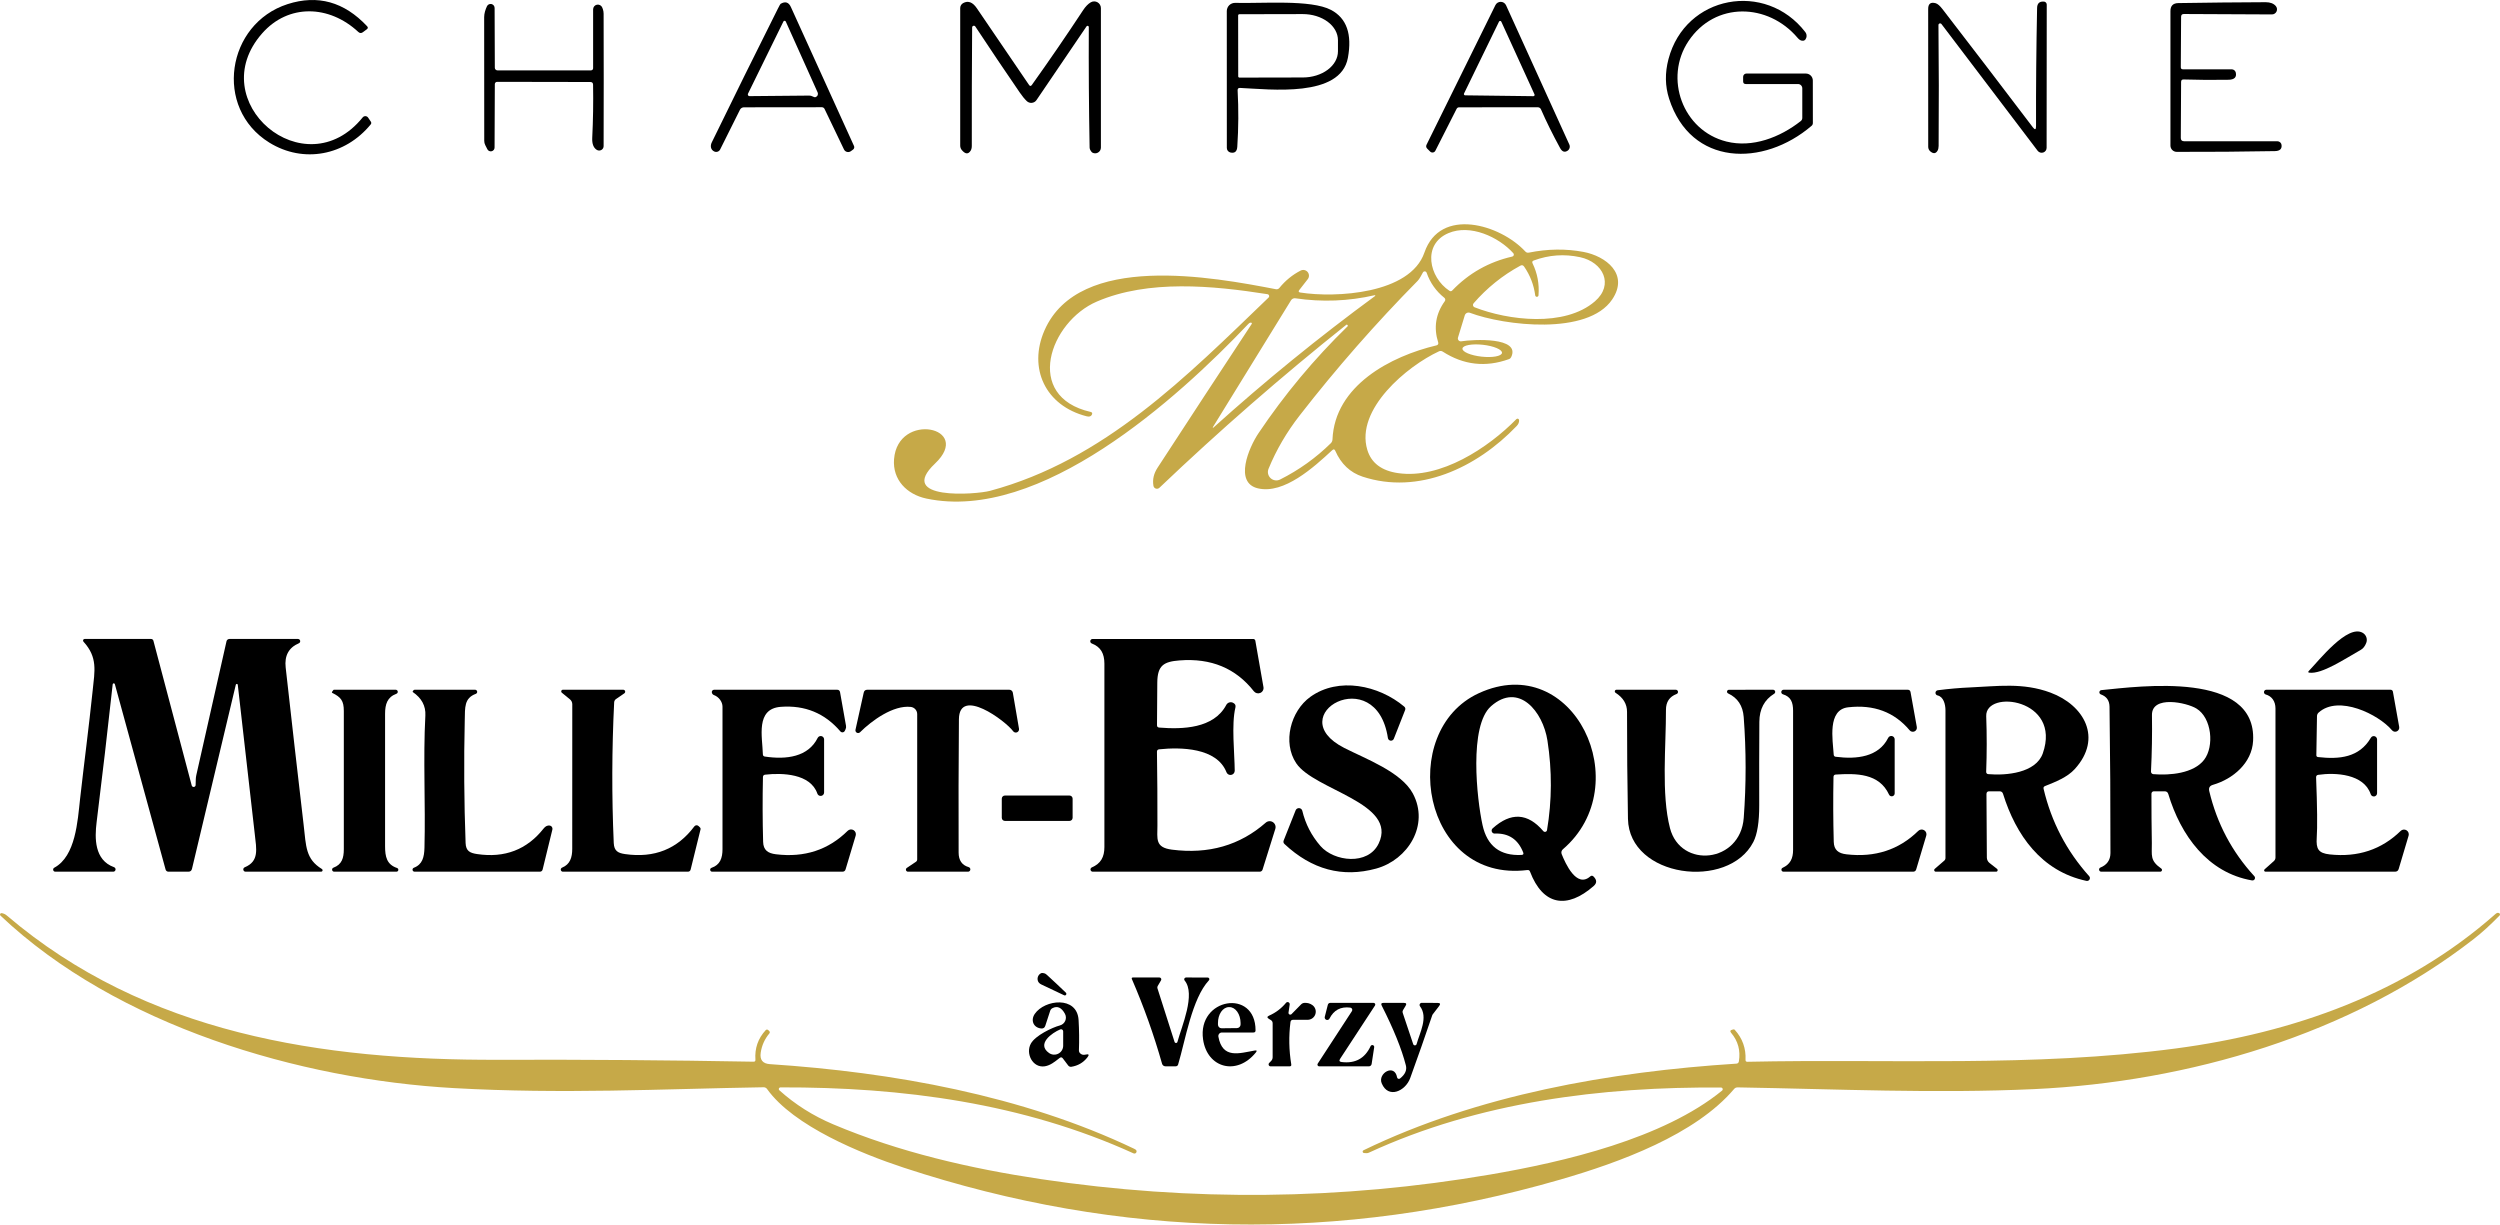 <?xml version="1.0" encoding="UTF-8"?> <svg xmlns="http://www.w3.org/2000/svg" width="400" height="196" viewBox="0 0 400 196" fill="none"><path d="M41.954 5.328C32.333 16.229 48.772 30.25 58.027 18.788C58.08 18.721 58.148 18.668 58.225 18.633C58.302 18.597 58.387 18.58 58.472 18.583C58.557 18.587 58.64 18.61 58.715 18.651C58.789 18.693 58.853 18.751 58.9 18.822L59.34 19.472C59.383 19.536 59.405 19.613 59.401 19.69C59.398 19.767 59.369 19.84 59.32 19.898C55.237 24.888 48.555 26.195 43.091 22.816C34.141 17.278 36.246 3.798 46.023 0.657C50.834 -0.887 55.07 0.291 58.731 4.191C58.907 4.376 58.891 4.543 58.684 4.692L58.054 5.159C57.801 5.344 57.56 5.328 57.329 5.112C52.664 0.772 46.138 0.582 41.954 5.328Z" fill="black"></path><path d="M287.682 13.446H279.334C279.045 13.446 278.901 13.302 278.901 13.013V12.288C278.901 12.15 278.956 12.018 279.053 11.92C279.151 11.822 279.284 11.767 279.422 11.767H288.935C289.081 11.767 289.227 11.796 289.362 11.852C289.498 11.908 289.621 11.991 289.725 12.094C289.828 12.198 289.911 12.321 289.967 12.457C290.023 12.592 290.052 12.738 290.052 12.884L290.058 19.675C290.058 19.86 289.991 20.011 289.855 20.129C282.13 26.75 270.526 26.608 267.059 15.796C266.409 13.778 266.375 11.663 266.958 9.452C269.646 -0.772 282.496 -3.108 288.853 5.139C288.949 5.264 289.014 5.411 289.041 5.567C289.068 5.722 289.057 5.882 289.009 6.032C288.878 6.439 288.614 6.592 288.217 6.493C288.018 6.439 287.817 6.292 287.614 6.053C282.875 0.467 274.412 0.217 270.16 6.574C266.199 12.498 269.219 20.887 276.226 22.647C280.377 23.69 284.791 21.991 288.115 19.377C288.282 19.246 288.366 19.075 288.366 18.863V14.13C288.366 13.949 288.294 13.775 288.166 13.646C288.037 13.518 287.863 13.446 287.682 13.446Z" fill="black"></path><path d="M119.023 17.17C118.894 17.17 118.768 17.206 118.658 17.273C118.548 17.339 118.459 17.435 118.4 17.549L115.224 23.913C115.143 24.078 115 24.204 114.827 24.266C114.654 24.328 114.464 24.32 114.297 24.245C113.708 23.981 113.606 23.351 113.884 22.783C117.368 15.628 120.894 8.497 124.459 1.388C124.708 0.896 124.852 0.639 124.893 0.616C125.642 0.174 126.193 0.345 126.545 1.131L136.639 23.351C136.686 23.451 136.696 23.563 136.669 23.669C136.642 23.775 136.579 23.869 136.49 23.933L136.145 24.184C136.056 24.249 135.955 24.294 135.847 24.315C135.739 24.336 135.628 24.333 135.522 24.307C135.416 24.28 135.317 24.23 135.233 24.161C135.149 24.092 135.081 24.005 135.035 23.907L131.927 17.427C131.889 17.346 131.828 17.278 131.753 17.23C131.678 17.182 131.59 17.157 131.501 17.156L119.023 17.17ZM129.998 15.423C130.21 15.54 130.377 15.579 130.499 15.538C130.571 15.512 130.637 15.471 130.693 15.418C130.75 15.366 130.794 15.302 130.825 15.232C130.855 15.163 130.871 15.088 130.871 15.012C130.87 14.937 130.854 14.862 130.824 14.793L125.725 3.446C125.709 3.41 125.683 3.379 125.65 3.357C125.616 3.336 125.578 3.324 125.538 3.323C125.498 3.322 125.459 3.333 125.425 3.353C125.391 3.374 125.364 3.404 125.346 3.439L119.679 14.99C119.658 15.031 119.649 15.077 119.651 15.124C119.653 15.17 119.667 15.215 119.691 15.254C119.716 15.294 119.75 15.326 119.79 15.349C119.831 15.371 119.877 15.383 119.923 15.382L129.483 15.294C129.668 15.294 129.84 15.337 129.998 15.423Z" fill="black"></path><path d="M155.542 4.388C155.497 10.643 155.479 16.96 155.488 23.338C155.488 23.65 155.429 23.902 155.312 24.096C154.928 24.715 154.452 24.683 153.883 24.002C153.722 23.805 153.633 23.558 153.633 23.304V1.287C153.633 1.125 153.677 0.966 153.761 0.826C153.844 0.687 153.964 0.572 154.107 0.495C154.897 0.061 155.626 0.337 156.294 1.321C159.07 5.414 161.854 9.506 164.648 13.595C164.797 13.808 164.946 13.808 165.095 13.595C167.907 9.655 170.638 5.672 173.288 1.646C173.68 1.045 174.095 0.619 174.533 0.366C174.697 0.272 174.882 0.223 175.071 0.224C175.26 0.224 175.445 0.274 175.608 0.369C175.771 0.463 175.907 0.599 176.001 0.763C176.095 0.926 176.145 1.112 176.145 1.3V23.616C176.144 23.78 176.1 23.941 176.016 24.082C175.933 24.223 175.813 24.34 175.669 24.419C175.526 24.498 175.364 24.538 175.2 24.534C175.036 24.529 174.876 24.481 174.736 24.394C174.682 24.358 174.59 24.236 174.459 24.029C174.382 23.898 174.341 23.753 174.337 23.595C174.22 17.132 174.177 10.707 174.208 4.32C174.208 4.278 174.194 4.237 174.169 4.204C174.144 4.17 174.109 4.146 174.069 4.134C174.029 4.122 173.986 4.123 173.946 4.137C173.907 4.151 173.873 4.177 173.849 4.212L165.84 16.012C165.756 16.137 165.646 16.241 165.517 16.318C165.388 16.395 165.244 16.442 165.094 16.457C164.945 16.472 164.795 16.454 164.653 16.404C164.512 16.354 164.383 16.273 164.276 16.168C163.919 15.825 163.543 15.363 163.145 14.78C160.771 11.323 158.406 7.809 156.05 4.239C156.017 4.19 155.969 4.153 155.914 4.133C155.858 4.113 155.798 4.111 155.741 4.127C155.685 4.144 155.635 4.178 155.599 4.225C155.563 4.272 155.543 4.329 155.542 4.388Z" fill="black"></path><path d="M233.051 17.427L229.659 24.117C229.622 24.19 229.568 24.254 229.502 24.302C229.435 24.351 229.358 24.383 229.277 24.397C229.196 24.41 229.113 24.404 229.034 24.378C228.956 24.353 228.885 24.31 228.826 24.252L228.352 23.778C228.172 23.593 228.138 23.383 228.251 23.148L239.266 0.819C239.345 0.66 239.467 0.526 239.618 0.432C239.77 0.339 239.944 0.291 240.122 0.293C240.3 0.295 240.474 0.348 240.623 0.444C240.772 0.541 240.891 0.678 240.966 0.84L251.094 23.128C251.172 23.3 251.186 23.494 251.134 23.675C251.082 23.856 250.967 24.013 250.81 24.117C250.336 24.428 249.934 24.279 249.605 23.67C248.44 21.535 247.422 19.474 246.551 17.488C246.509 17.392 246.439 17.309 246.35 17.252C246.261 17.194 246.157 17.163 246.05 17.163L233.471 17.17C233.277 17.17 233.137 17.256 233.051 17.427ZM234.243 14.963C234.228 14.994 234.221 15.028 234.223 15.062C234.225 15.097 234.235 15.13 234.254 15.159C234.272 15.188 234.297 15.212 234.327 15.229C234.357 15.245 234.391 15.254 234.425 15.254L245.339 15.39C245.373 15.389 245.406 15.38 245.435 15.364C245.464 15.348 245.489 15.324 245.507 15.296C245.525 15.268 245.536 15.236 245.538 15.203C245.541 15.169 245.536 15.136 245.522 15.105L240.207 3.46C240.191 3.426 240.165 3.397 240.132 3.376C240.1 3.356 240.063 3.345 240.025 3.345C239.986 3.345 239.949 3.356 239.917 3.376C239.884 3.397 239.858 3.426 239.842 3.46L234.243 14.963Z" fill="black"></path><path d="M310.634 3.846C310.599 3.802 310.55 3.769 310.496 3.753C310.442 3.737 310.384 3.737 310.33 3.755C310.277 3.773 310.231 3.808 310.2 3.853C310.168 3.898 310.151 3.953 310.153 4.009C310.221 10.436 310.23 16.884 310.18 23.352C310.176 23.659 310.121 23.905 310.018 24.09C309.733 24.595 309.343 24.638 308.846 24.218C308.742 24.129 308.658 24.018 308.601 23.893C308.544 23.768 308.514 23.632 308.515 23.494L308.508 1.429C308.508 0.599 308.907 0.294 309.706 0.515C310.022 0.605 310.392 0.928 310.817 1.483C315.538 7.608 320.352 13.905 325.258 20.373C325.596 20.82 325.766 20.761 325.766 20.197C325.748 14.027 325.804 7.721 325.935 1.28C325.949 0.549 326.31 0.206 327.018 0.251C327.143 0.258 327.26 0.312 327.346 0.403C327.431 0.494 327.479 0.614 327.479 0.738L327.458 23.65C327.459 23.816 327.408 23.977 327.312 24.112C327.215 24.247 327.079 24.348 326.921 24.401C326.763 24.454 326.592 24.457 326.433 24.408C326.273 24.36 326.132 24.262 326.03 24.131L310.634 3.846Z" fill="black"></path><path d="M79.172 13.46L79.131 23.602C79.132 23.741 79.086 23.875 79.001 23.984C78.915 24.093 78.795 24.169 78.66 24.201C78.526 24.232 78.384 24.217 78.259 24.157C78.135 24.098 78.034 23.997 77.973 23.873C77.897 23.724 77.786 23.505 77.641 23.216C77.533 23.004 77.479 22.776 77.479 22.532C77.461 15.938 77.456 9.343 77.466 2.749C77.466 2.126 77.675 1.517 77.906 1.016C77.965 0.88 78.07 0.769 78.201 0.702C78.333 0.634 78.484 0.614 78.629 0.645C78.774 0.676 78.904 0.756 78.997 0.872C79.089 0.988 79.139 1.132 79.138 1.28L79.172 10.84C79.172 10.951 79.215 11.058 79.293 11.137C79.37 11.215 79.475 11.259 79.585 11.259H94.561C94.651 11.259 94.737 11.224 94.8 11.16C94.864 11.097 94.899 11.011 94.899 10.921V1.503C94.897 1.326 94.957 1.154 95.068 1.016C95.18 0.879 95.336 0.784 95.51 0.75C95.683 0.715 95.864 0.742 96.019 0.827C96.175 0.911 96.296 1.048 96.362 1.212C96.394 1.293 96.427 1.384 96.463 1.483C96.536 1.695 96.574 1.93 96.579 2.187C96.601 9.192 96.601 16.256 96.579 23.379C96.579 23.505 96.545 23.629 96.481 23.738C96.416 23.846 96.324 23.936 96.213 23.997C96.102 24.059 95.976 24.09 95.849 24.087C95.722 24.084 95.597 24.047 95.489 23.981C94.96 23.652 94.717 23.02 94.757 22.085C94.897 19.242 94.942 16.398 94.893 13.555C94.888 13.266 94.742 13.121 94.453 13.121L79.537 13.094C79.489 13.094 79.442 13.104 79.397 13.122C79.353 13.14 79.313 13.167 79.279 13.201C79.245 13.235 79.218 13.276 79.199 13.32C79.181 13.364 79.172 13.412 79.172 13.46Z" fill="black"></path><path d="M198.02 14.455C198.183 17.47 198.165 20.48 197.966 23.486C197.917 24.249 197.551 24.554 196.869 24.401C196.706 24.364 196.56 24.272 196.456 24.14C196.351 24.009 196.294 23.845 196.294 23.676L196.287 1.774C196.287 1.598 196.322 1.423 196.39 1.261C196.459 1.099 196.558 0.953 196.684 0.83C196.81 0.708 196.959 0.612 197.122 0.548C197.285 0.485 197.459 0.455 197.634 0.46C201.94 0.582 209.754 -0.109 212.97 1.591C215.461 2.909 216.359 5.461 215.664 9.248C214.479 15.687 203.213 14.285 198.406 14.069C198.135 14.055 198.007 14.184 198.02 14.455ZM198.102 2.471L198.115 12.22C198.115 12.273 198.136 12.322 198.173 12.359C198.209 12.396 198.259 12.417 198.311 12.417L208.454 12.396C209.945 12.394 211.375 11.951 212.429 11.165C213.483 10.379 214.074 9.315 214.073 8.205V6.432C214.073 5.882 213.927 5.338 213.643 4.83C213.36 4.323 212.945 3.862 212.422 3.474C211.899 3.086 211.278 2.779 210.595 2.569C209.911 2.36 209.179 2.253 208.44 2.254L198.298 2.275C198.246 2.275 198.196 2.295 198.159 2.332C198.122 2.369 198.102 2.419 198.102 2.471Z" fill="black"></path><path d="M349.26 11.089H357.066C357.222 11.089 357.372 11.142 357.493 11.239C357.614 11.337 357.697 11.473 357.73 11.624C357.883 12.365 357.497 12.744 356.572 12.762C354.18 12.807 351.781 12.791 349.375 12.714C349.113 12.705 348.98 12.834 348.976 13.1L348.928 22.071C348.928 22.423 349.102 22.599 349.45 22.599H364.379C364.544 22.6 364.703 22.66 364.826 22.768C364.95 22.877 365.029 23.026 365.049 23.188C365.126 23.834 364.769 24.163 363.979 24.177C358.815 24.272 353.582 24.312 348.278 24.299C348.011 24.299 347.754 24.192 347.565 24.003C347.376 23.814 347.27 23.558 347.27 23.29V1.773C347.27 0.934 347.689 0.507 348.529 0.494C353.264 0.417 357.922 0.37 362.503 0.352C363.234 0.352 363.776 0.557 364.128 0.968C364.229 1.086 364.294 1.231 364.316 1.385C364.337 1.54 364.313 1.697 364.247 1.838C364.182 1.979 364.077 2.099 363.945 2.182C363.814 2.266 363.661 2.309 363.505 2.308L349.416 2.241C349.127 2.241 348.98 2.387 348.976 2.681L348.928 10.751C348.928 10.977 349.039 11.089 349.26 11.089Z" fill="black"></path><path d="M208.057 46.805C213.69 47.685 225.626 47.049 227.908 40.407C230.44 33.054 240.041 35.904 244.049 40.237C244.202 40.404 244.392 40.465 244.618 40.42C247.633 39.815 250.544 39.777 253.352 40.305C256.913 40.975 260.698 43.839 257.949 47.915C254.042 53.711 240.704 52.12 235.186 50.048C235.106 50.018 235.021 50.005 234.936 50.009C234.851 50.014 234.768 50.035 234.691 50.072C234.615 50.11 234.546 50.162 234.491 50.227C234.435 50.291 234.393 50.366 234.367 50.447L233.277 54.015C233.254 54.091 233.251 54.172 233.268 54.249C233.285 54.326 233.321 54.398 233.373 54.458C233.425 54.517 233.491 54.562 233.566 54.589C233.64 54.616 233.72 54.624 233.798 54.611C235.64 54.306 243.358 53.873 241.788 57.137C241.711 57.295 241.591 57.403 241.429 57.462C237.696 58.807 234.164 58.405 230.833 56.256C230.639 56.135 230.438 56.121 230.23 56.216C225.186 58.545 216.818 65.478 218.768 71.971C219.404 74.079 221.05 75.322 223.704 75.701C230.488 76.676 238.111 71.666 242.62 67.062C242.654 67.026 242.698 67.001 242.746 66.989C242.794 66.978 242.845 66.981 242.891 66.999C242.938 67.016 242.978 67.047 243.007 67.087C243.036 67.127 243.052 67.175 243.054 67.225C243.076 67.554 242.95 67.863 242.675 68.152C236.215 74.923 226.906 79.188 218.03 76.27C216.026 75.611 214.563 74.23 213.643 72.126C213.53 71.865 213.37 71.831 213.162 72.025C210.21 74.76 205.444 79.107 201.28 78.139C197.407 77.245 199.817 71.605 201.361 69.31C205.523 63.113 210.278 57.41 215.626 52.201C215.658 52.169 215.665 52.133 215.647 52.093C215.615 52.02 215.577 51.973 215.532 51.95C215.487 51.932 215.446 51.937 215.41 51.964C205.06 60.219 195.092 68.913 185.505 78.044C185.43 78.115 185.337 78.165 185.236 78.188C185.135 78.211 185.03 78.206 184.931 78.173C184.833 78.14 184.746 78.081 184.678 78.002C184.611 77.923 184.567 77.828 184.55 77.726C184.374 76.69 184.611 75.755 185.227 74.808C190.21 67.152 195.213 59.513 200.237 51.889C200.359 51.709 200.312 51.619 200.095 51.619C199.987 51.619 199.872 51.684 199.75 51.815C188.308 63.866 166.412 83.609 148.22 79.77C145.098 79.107 142.79 76.764 143.047 73.474C143.649 65.796 155.775 68.321 149.601 74.171C143.358 80.088 156.155 79.141 158.416 78.531C176.689 73.616 189.824 60.258 202.966 47.617C203.01 47.576 203.041 47.523 203.057 47.465C203.072 47.406 203.07 47.345 203.052 47.287C203.033 47.23 202.999 47.179 202.952 47.14C202.906 47.101 202.85 47.077 202.79 47.069C194.008 45.688 183.737 44.713 175.518 48.24C167.935 51.49 163.738 63.447 174.489 65.904C174.746 65.963 174.816 66.112 174.699 66.351C174.564 66.631 174.286 66.717 173.866 66.609C167.238 64.916 164.469 58.897 167.123 52.851C172.641 40.292 194.157 44.354 204.157 46.277C204.255 46.295 204.357 46.287 204.451 46.252C204.545 46.218 204.628 46.158 204.692 46.08C205.649 44.898 206.786 43.968 208.104 43.291C208.29 43.197 208.501 43.168 208.705 43.21C208.908 43.252 209.091 43.362 209.224 43.523C209.356 43.683 209.43 43.883 209.434 44.091C209.437 44.298 209.369 44.501 209.242 44.665L207.895 46.392C207.71 46.622 207.764 46.76 208.057 46.805ZM231.754 37.299C227.495 39.1 228.66 44.401 231.909 46.527C232.076 46.636 232.228 46.617 232.363 46.473C235.013 43.715 238.213 41.907 241.964 41.05C242.019 41.037 242.07 41.011 242.112 40.972C242.154 40.934 242.185 40.885 242.202 40.831C242.219 40.777 242.221 40.719 242.209 40.664C242.197 40.608 242.171 40.557 242.133 40.515C239.763 37.888 235.234 35.823 231.754 37.299ZM245.633 47.238C245.408 45.568 244.816 44.04 243.859 42.654C243.701 42.424 243.498 42.377 243.25 42.512C240.397 44.065 237.904 46.074 235.769 48.538C235.727 48.585 235.698 48.642 235.683 48.703C235.668 48.763 235.668 48.827 235.682 48.888C235.697 48.949 235.726 49.006 235.767 49.053C235.808 49.101 235.859 49.138 235.918 49.161C241.307 51.273 250.359 52.384 255.18 48.22C258.287 45.539 256.5 41.95 252.817 41.151C250.298 40.605 247.825 40.781 245.396 41.68C245.166 41.765 245.105 41.919 245.213 42.14C245.985 43.738 246.301 45.43 246.161 47.218C246.164 47.288 246.139 47.356 246.091 47.407C246.044 47.459 245.977 47.489 245.907 47.492C245.837 47.495 245.769 47.469 245.718 47.422C245.666 47.374 245.636 47.308 245.633 47.238ZM227.671 43.582C227.421 44.029 227.136 44.618 226.825 44.936C220.113 51.743 213.823 58.917 207.956 66.46C205.87 69.136 204.207 71.984 202.966 75.004C202.861 75.258 202.836 75.537 202.894 75.806C202.953 76.074 203.092 76.318 203.293 76.505C203.494 76.692 203.747 76.814 204.019 76.853C204.291 76.892 204.568 76.847 204.814 76.724C207.838 75.203 210.546 73.264 212.939 70.908C213.091 70.755 213.183 70.55 213.196 70.332C213.548 61.693 222.505 56.994 229.858 55.254C229.906 55.243 229.951 55.223 229.99 55.194C230.029 55.165 230.062 55.128 230.086 55.086C230.111 55.044 230.126 54.997 230.131 54.949C230.136 54.901 230.13 54.853 230.115 54.807C229.357 52.411 229.709 50.204 231.171 48.186C231.23 48.104 231.255 48.003 231.241 47.904C231.227 47.804 231.175 47.714 231.097 47.651C229.765 46.586 228.82 45.248 228.26 43.636C228.24 43.577 228.203 43.526 228.153 43.487C228.104 43.449 228.045 43.425 227.983 43.42C227.921 43.414 227.859 43.426 227.803 43.455C227.748 43.484 227.702 43.528 227.671 43.582ZM206.568 48.044L194.056 68.349C194.046 68.359 194.041 68.374 194.041 68.388C194.042 68.403 194.048 68.416 194.059 68.426C194.07 68.436 194.084 68.441 194.099 68.441C194.113 68.44 194.127 68.434 194.137 68.423C202.41 60.966 211.036 53.945 220.014 47.36C220.027 47.349 220.037 47.334 220.041 47.318C220.046 47.301 220.045 47.283 220.038 47.268C220.032 47.253 220.02 47.241 220.006 47.234C219.992 47.227 219.975 47.226 219.96 47.231C215.766 48.193 211.53 48.358 207.251 47.726C207.119 47.706 206.983 47.725 206.862 47.782C206.74 47.839 206.638 47.93 206.568 48.044ZM240.319 56.464C240.333 56.339 240.265 56.206 240.119 56.074C239.973 55.941 239.751 55.811 239.467 55.69C239.183 55.57 238.842 55.461 238.464 55.371C238.085 55.281 237.677 55.211 237.261 55.165C236.422 55.073 235.607 55.084 234.994 55.196C234.381 55.309 234.021 55.513 233.994 55.765C233.98 55.89 234.048 56.022 234.194 56.155C234.341 56.287 234.562 56.418 234.846 56.538C235.13 56.659 235.471 56.767 235.849 56.857C236.228 56.947 236.636 57.017 237.052 57.063C237.891 57.156 238.706 57.145 239.319 57.032C239.932 56.92 240.292 56.715 240.319 56.464Z" fill="#C6A948"></path><path d="M378.599 102.864C378.396 103.396 378.101 103.771 377.712 103.988C375.099 105.464 371.517 107.881 369.507 107.63C369.29 107.603 369.258 107.511 369.412 107.353C371.023 105.687 375.607 99.817 378.044 101.259C378.313 101.418 378.516 101.667 378.617 101.961C378.719 102.255 378.713 102.575 378.599 102.864Z" fill="black"></path><path d="M37.732 109.547L30.718 139.012C30.645 139.319 30.451 139.472 30.135 139.472H26.947C26.843 139.472 26.743 139.438 26.661 139.374C26.579 139.31 26.52 139.221 26.493 139.12L18.375 109.458C18.364 109.418 18.339 109.384 18.305 109.36C18.271 109.337 18.23 109.326 18.188 109.33C18.147 109.334 18.108 109.353 18.079 109.382C18.05 109.412 18.033 109.451 18.03 109.492C17.231 116.818 16.373 124.175 15.457 131.564C15.146 134.076 15.078 137.61 18.24 138.748C18.324 138.776 18.395 138.834 18.439 138.911C18.485 138.987 18.501 139.077 18.485 139.165C18.47 139.252 18.424 139.331 18.355 139.388C18.286 139.444 18.2 139.474 18.111 139.472H8.835C8.761 139.471 8.688 139.445 8.63 139.398C8.571 139.352 8.529 139.287 8.512 139.214C8.494 139.141 8.501 139.065 8.531 138.996C8.562 138.928 8.614 138.871 8.68 138.836C12.119 136.994 12.424 131.32 12.81 127.847C13.46 122.058 14.225 116.283 14.827 110.494C15.152 107.333 15.66 105.18 13.351 102.661C13.318 102.624 13.297 102.578 13.289 102.529C13.28 102.48 13.286 102.43 13.306 102.385C13.325 102.339 13.357 102.301 13.398 102.275C13.438 102.248 13.486 102.234 13.534 102.234H24.177C24.261 102.234 24.343 102.262 24.409 102.312C24.475 102.362 24.522 102.432 24.543 102.512L30.677 125.687C30.698 125.759 30.744 125.821 30.806 125.863C30.868 125.904 30.943 125.922 31.017 125.914C31.091 125.906 31.16 125.872 31.212 125.818C31.264 125.765 31.295 125.694 31.3 125.62L31.327 124.651C31.336 124.439 31.363 124.232 31.408 124.029L36.242 102.6C36.266 102.496 36.324 102.404 36.407 102.337C36.491 102.271 36.595 102.235 36.703 102.234H47.684C47.765 102.237 47.843 102.266 47.905 102.318C47.967 102.37 48.01 102.441 48.026 102.52C48.043 102.599 48.032 102.682 47.996 102.754C47.959 102.826 47.9 102.884 47.827 102.918C46.202 103.609 45.495 104.904 45.708 106.804C46.642 115.186 47.599 123.566 48.578 131.943C48.984 135.457 48.89 137.441 51.51 139.045C51.552 139.071 51.585 139.11 51.604 139.157C51.622 139.203 51.625 139.254 51.612 139.302C51.599 139.35 51.571 139.392 51.532 139.423C51.492 139.454 51.444 139.471 51.395 139.472H39.296C39.211 139.473 39.128 139.444 39.062 139.391C38.996 139.337 38.95 139.262 38.933 139.179C38.916 139.095 38.929 139.009 38.969 138.934C39.01 138.859 39.075 138.8 39.154 138.768C41.483 137.8 41.036 135.884 40.765 133.467C39.876 125.536 38.969 117.567 38.043 109.56C38.039 109.524 38.022 109.491 37.996 109.466C37.97 109.442 37.935 109.428 37.899 109.426C37.862 109.425 37.825 109.436 37.795 109.458C37.764 109.48 37.742 109.511 37.732 109.547Z" fill="black"></path><path d="M185.479 116.412C189.189 116.71 194.199 116.581 196.203 112.79C196.299 112.608 196.461 112.469 196.654 112.401C196.848 112.333 197.059 112.341 197.246 112.424C197.616 112.587 197.756 112.846 197.666 113.203C197.009 115.904 197.537 120.549 197.557 123.311C197.557 123.47 197.502 123.625 197.4 123.748C197.299 123.87 197.157 123.954 197.001 123.983C196.844 124.013 196.682 123.987 196.543 123.91C196.404 123.833 196.295 123.71 196.237 123.562C194.687 119.601 188.878 119.533 185.458 119.892C185.228 119.919 185.113 120.048 185.113 120.278C185.172 124.227 185.197 128.17 185.188 132.106C185.188 134.205 184.768 135.593 187.51 135.945C193.378 136.699 198.381 135.259 202.52 131.625C202.675 131.489 202.871 131.407 203.077 131.392C203.284 131.377 203.489 131.43 203.662 131.543C203.836 131.656 203.967 131.822 204.037 132.017C204.107 132.211 204.112 132.423 204.05 132.621L202.012 139.134C201.983 139.232 201.922 139.318 201.839 139.379C201.756 139.44 201.656 139.473 201.552 139.472H174.842C174.759 139.474 174.677 139.446 174.612 139.393C174.547 139.341 174.502 139.268 174.485 139.186C174.468 139.104 174.481 139.019 174.52 138.945C174.559 138.871 174.623 138.814 174.7 138.782C176.122 138.172 176.704 137.136 176.704 135.532C176.718 125.746 176.718 115.961 176.704 106.175C176.697 104.584 176.142 103.521 174.693 102.959C174.609 102.93 174.537 102.872 174.492 102.794C174.447 102.717 174.431 102.626 174.448 102.538C174.464 102.45 174.512 102.371 174.582 102.316C174.652 102.26 174.739 102.231 174.829 102.235H200.523C200.603 102.235 200.68 102.264 200.741 102.316C200.801 102.368 200.842 102.44 200.854 102.519L202.154 109.933C202.188 110.121 202.157 110.315 202.067 110.484C201.977 110.653 201.833 110.786 201.657 110.864C201.482 110.942 201.285 110.959 201.098 110.913C200.911 110.867 200.744 110.76 200.624 110.61C197.727 106.918 193.761 105.27 188.729 105.667C186.19 105.864 185.194 106.466 185.167 109.208C185.145 111.492 185.129 113.765 185.12 116.026C185.115 116.265 185.235 116.394 185.479 116.412Z" fill="black"></path><path d="M211.281 135.369C213.441 137.847 218.891 138.524 220.59 134.956C223.691 128.463 210.272 126.439 207.388 122.106C205.181 118.795 206.487 113.778 209.656 111.497C214.165 108.26 220.604 109.641 224.666 113.047C224.851 113.205 224.901 113.395 224.815 113.616L223.014 118.199C222.974 118.3 222.902 118.385 222.809 118.441C222.715 118.497 222.607 118.52 222.499 118.508C222.391 118.495 222.29 118.448 222.212 118.373C222.134 118.297 222.083 118.198 222.066 118.091C220.198 105.762 204.795 114.415 215.079 119.669C218.458 121.395 224.206 123.507 226.054 126.954C228.749 131.984 225.282 137.57 220.191 138.971C214.788 140.452 209.897 139.143 205.519 135.044C205.348 134.882 205.305 134.69 205.391 134.469L207.3 129.655C207.343 129.544 207.422 129.449 207.523 129.385C207.624 129.321 207.743 129.291 207.862 129.3C207.981 129.308 208.095 129.354 208.186 129.431C208.278 129.509 208.342 129.613 208.37 129.729C208.871 131.833 209.841 133.713 211.281 135.369Z" fill="black"></path><path d="M244.382 139.207C227.537 141.299 223.468 116.959 236.609 110.913C251.816 103.919 262.053 125.639 250.055 135.89C249.947 135.982 249.871 136.105 249.837 136.243C249.803 136.38 249.813 136.524 249.866 136.655C250.455 138.11 252.236 142.166 254.436 140.229C254.621 140.071 254.799 140.078 254.971 140.25C255.512 140.791 255.521 141.292 254.998 141.753C250.746 145.49 246.88 144.915 244.802 139.458C244.729 139.264 244.589 139.18 244.382 139.207ZM239.148 133.371C239.052 133.374 238.957 133.347 238.877 133.295C238.796 133.243 238.733 133.167 238.696 133.078C238.659 132.989 238.651 132.891 238.671 132.797C238.691 132.703 238.74 132.618 238.81 132.552C241.73 129.911 244.438 130.056 246.934 132.985C246.976 133.033 247.031 133.069 247.092 133.087C247.153 133.106 247.218 133.107 247.28 133.09C247.342 133.073 247.397 133.038 247.44 132.991C247.483 132.944 247.512 132.885 247.523 132.823C248.318 128.083 248.34 123.305 247.591 118.489C246.873 113.838 243.001 109.092 238.573 112.985C235.005 116.113 236.291 127.853 237.205 132.01C237.941 135.368 240.022 136.962 243.447 136.79C243.723 136.776 243.811 136.643 243.712 136.391C242.886 134.283 241.364 133.276 239.148 133.371Z" fill="black"></path><path d="M318.323 138.078L319.535 139.025C319.575 139.058 319.605 139.102 319.62 139.152C319.634 139.202 319.633 139.255 319.616 139.304C319.599 139.353 319.567 139.396 319.524 139.426C319.482 139.456 319.431 139.472 319.379 139.472H309.731C309.678 139.473 309.626 139.457 309.583 139.427C309.539 139.397 309.505 139.355 309.487 139.305C309.468 139.255 309.466 139.201 309.479 139.15C309.492 139.099 309.521 139.053 309.562 139.019L311.078 137.705C311.14 137.652 311.19 137.587 311.223 137.515C311.257 137.442 311.275 137.364 311.275 137.285C311.279 129.396 311.279 121.508 311.275 113.623C311.268 112.682 310.963 111.476 310.002 111.266C309.905 111.245 309.82 111.19 309.76 111.111C309.7 111.032 309.67 110.935 309.675 110.836C309.68 110.738 309.719 110.644 309.787 110.572C309.854 110.499 309.944 110.453 310.042 110.44C311.843 110.21 313.574 110.059 315.235 109.987C319.501 109.811 323.644 109.168 328.079 110.82C333.482 112.83 336.454 118.105 331.965 123.047C330.767 124.367 328.891 125.099 327.206 125.769C326.998 125.85 326.921 125.999 326.975 126.216C328.221 131.501 330.652 136.159 334.267 140.19C334.333 140.261 334.374 140.351 334.384 140.446C334.394 140.542 334.373 140.639 334.324 140.723C334.275 140.806 334.201 140.873 334.111 140.912C334.022 140.951 333.922 140.962 333.827 140.941C326.596 139.398 322.541 133.602 320.483 127.008C320.397 126.742 320.214 126.608 319.934 126.608H318.275C317.982 126.608 317.835 126.757 317.835 127.055L317.896 137.204C317.896 137.371 317.935 137.536 318.008 137.687C318.082 137.838 318.19 137.972 318.323 138.078ZM326.847 120.542C329.921 111.788 317.632 110.264 317.795 114.591C317.903 117.57 317.901 120.542 317.788 123.508C317.786 123.596 317.817 123.681 317.875 123.747C317.933 123.812 318.013 123.853 318.099 123.86C320.97 124.117 325.736 123.69 326.847 120.542Z" fill="black"></path><path d="M344.232 126.987C344.228 129.618 344.248 132.259 344.293 134.908C344.32 136.878 343.955 137.671 345.796 138.964C345.846 138.997 345.884 139.046 345.904 139.103C345.923 139.16 345.924 139.221 345.906 139.279C345.888 139.336 345.851 139.386 345.802 139.42C345.753 139.455 345.694 139.473 345.634 139.471H336.209C336.127 139.474 336.046 139.448 335.982 139.397C335.917 139.345 335.873 139.272 335.858 139.191C335.842 139.111 335.856 139.027 335.897 138.955C335.938 138.884 336.003 138.829 336.081 138.801C337.076 138.402 337.665 137.643 337.672 136.499C337.681 128.686 337.631 120.875 337.523 113.067C337.509 112.083 337.047 111.428 336.135 111.103C336.058 111.077 335.993 111.025 335.951 110.956C335.908 110.887 335.89 110.806 335.901 110.725C335.911 110.645 335.949 110.571 336.007 110.515C336.066 110.459 336.142 110.426 336.223 110.419C342.364 109.81 361.111 107.278 360.495 118.551C360.306 122.078 357.279 124.644 354.07 125.572C353.551 125.721 353.355 126.057 353.481 126.58C354.709 131.753 357.112 136.289 360.692 140.189C360.75 140.252 360.788 140.331 360.798 140.416C360.809 140.501 360.793 140.588 360.751 140.663C360.71 140.738 360.646 140.798 360.568 140.835C360.491 140.871 360.403 140.882 360.319 140.866C353.224 139.648 348.918 133.656 346.927 127.048C346.841 126.754 346.645 126.608 346.338 126.608H344.612C344.511 126.608 344.415 126.648 344.344 126.719C344.272 126.79 344.232 126.886 344.232 126.987ZM351.43 113.365C349.859 112.403 344.266 111.205 344.314 114.414C344.359 117.443 344.307 120.451 344.158 123.439C344.154 123.546 344.192 123.651 344.262 123.731C344.333 123.81 344.432 123.859 344.537 123.866C347.191 124.089 350.983 123.75 352.662 121.564C354.307 119.417 353.894 114.861 351.43 113.365Z" fill="black"></path><path d="M53.169 110.866C53.154 110.859 53.141 110.848 53.13 110.835C53.12 110.822 53.112 110.807 53.108 110.79C53.105 110.773 53.105 110.756 53.108 110.738C53.111 110.721 53.118 110.705 53.128 110.69L53.338 110.406C53.351 110.391 53.366 110.379 53.382 110.371C53.399 110.363 53.416 110.358 53.433 110.358H63.311C63.389 110.358 63.465 110.386 63.525 110.435C63.584 110.485 63.625 110.555 63.639 110.632C63.652 110.708 63.639 110.788 63.6 110.855C63.561 110.923 63.499 110.975 63.426 111.002C61.964 111.543 61.612 112.674 61.612 114.218C61.612 121.277 61.612 128.336 61.612 135.396C61.612 137.075 61.883 138.327 63.521 138.876C63.591 138.897 63.651 138.943 63.69 139.006C63.729 139.068 63.744 139.142 63.732 139.215C63.721 139.287 63.684 139.353 63.627 139.4C63.571 139.447 63.5 139.473 63.426 139.471H53.474C53.395 139.473 53.318 139.447 53.257 139.398C53.196 139.348 53.155 139.279 53.14 139.202C53.125 139.124 53.139 139.044 53.177 138.976C53.216 138.908 53.278 138.855 53.352 138.828C54.699 138.327 55.011 137.285 55.011 135.87C55.011 128.499 55.011 121.128 55.011 113.757C55.011 112.139 54.564 111.55 53.169 110.866Z" fill="black"></path><path d="M66.033 110.717C66.025 110.712 66.018 110.703 66.016 110.693C66.013 110.683 66.015 110.672 66.02 110.663L66.128 110.48C66.178 110.399 66.252 110.358 66.352 110.358H76.013C76.093 110.358 76.17 110.387 76.231 110.438C76.291 110.489 76.332 110.56 76.346 110.638C76.36 110.717 76.346 110.798 76.306 110.866C76.266 110.935 76.203 110.988 76.128 111.015C74.253 111.706 74.408 113.202 74.361 115.22C74.208 121.778 74.253 128.334 74.496 134.888C74.544 136.181 75.207 136.479 76.325 136.648C80.752 137.312 84.305 135.949 86.981 132.559C87.261 132.202 87.582 132.044 87.943 132.085C88.015 132.093 88.084 132.117 88.147 132.154C88.209 132.192 88.263 132.242 88.304 132.302C88.346 132.363 88.374 132.431 88.388 132.503C88.401 132.575 88.4 132.65 88.383 132.721L86.826 139.099C86.767 139.347 86.611 139.471 86.358 139.471H66.338C66.261 139.474 66.186 139.448 66.126 139.4C66.066 139.352 66.025 139.284 66.01 139.208C65.995 139.133 66.008 139.054 66.046 138.987C66.084 138.92 66.144 138.869 66.216 138.842C67.611 138.307 67.875 137.115 67.915 135.639C68.098 128.618 67.685 121.455 68.058 114.482C68.139 112.947 67.464 111.692 66.033 110.717Z" fill="black"></path><path d="M91.199 111.902L89.892 110.832C89.85 110.796 89.82 110.748 89.805 110.694C89.791 110.64 89.793 110.584 89.812 110.532C89.83 110.48 89.864 110.435 89.909 110.404C89.954 110.373 90.007 110.357 90.062 110.358H99.716C99.783 110.357 99.848 110.378 99.902 110.417C99.956 110.456 99.996 110.512 100.016 110.577C100.035 110.641 100.034 110.71 100.012 110.775C99.99 110.839 99.948 110.895 99.892 110.934L98.558 111.848C98.474 111.907 98.404 111.985 98.354 112.075C98.303 112.165 98.274 112.266 98.267 112.369C97.893 119.88 97.87 127.386 98.2 134.888C98.261 136.174 98.89 136.493 100.021 136.655C104.697 137.323 108.389 135.845 111.097 132.22C111.136 132.169 111.185 132.126 111.242 132.095C111.298 132.064 111.361 132.045 111.425 132.041C111.489 132.036 111.554 132.046 111.614 132.069C111.675 132.091 111.729 132.127 111.775 132.173L112.005 132.396C112.09 132.482 112.118 132.584 112.086 132.701L110.508 139.106C110.45 139.35 110.294 139.472 110.041 139.472H90.075C89.994 139.475 89.915 139.449 89.852 139.399C89.788 139.349 89.745 139.278 89.729 139.198C89.713 139.119 89.727 139.037 89.767 138.966C89.807 138.896 89.87 138.842 89.947 138.815C91.213 138.293 91.558 137.19 91.558 135.815C91.576 128.111 91.578 120.399 91.565 112.681C91.565 112.53 91.532 112.383 91.469 112.248C91.405 112.113 91.313 111.995 91.199 111.902Z" fill="black"></path><path d="M114.232 111.211C114.07 111.153 113.959 111.029 113.901 110.839C113.884 110.783 113.88 110.724 113.89 110.667C113.9 110.609 113.923 110.555 113.958 110.508C113.993 110.461 114.039 110.423 114.091 110.397C114.143 110.371 114.201 110.358 114.259 110.358H133.941C134.203 110.358 134.359 110.489 134.408 110.751L135.363 116.134C135.395 116.323 135.37 116.506 135.288 116.682L135.167 116.939C135.135 117.002 135.089 117.056 135.031 117.097C134.974 117.137 134.908 117.163 134.838 117.172C134.768 117.18 134.698 117.172 134.632 117.147C134.567 117.121 134.508 117.08 134.462 117.027C131.971 114.112 128.789 112.8 124.916 113.094C120.861 113.405 121.984 117.901 122.059 120.683C122.063 120.896 122.17 121.017 122.377 121.049C125.83 121.57 129.317 121.11 130.833 118.056C130.889 117.949 130.979 117.864 131.089 117.813C131.199 117.763 131.322 117.751 131.44 117.779C131.557 117.807 131.662 117.874 131.738 117.968C131.813 118.062 131.855 118.179 131.856 118.3V126.784C131.859 126.917 131.814 127.047 131.729 127.149C131.644 127.252 131.525 127.321 131.393 127.343C131.262 127.365 131.127 127.339 131.013 127.27C130.899 127.201 130.814 127.093 130.773 126.966C129.662 123.771 125.146 123.635 122.425 123.947C122.194 123.974 122.077 124.105 122.072 124.339C121.996 127.801 122.005 131.25 122.1 134.685C122.133 136.019 122.858 136.526 124.144 136.682C128.703 137.242 132.528 135.994 135.62 132.938C135.742 132.815 135.901 132.736 136.073 132.714C136.245 132.692 136.419 132.729 136.567 132.818C136.715 132.907 136.829 133.043 136.891 133.205C136.953 133.367 136.958 133.545 136.907 133.71L135.295 139.092C135.219 139.345 135.049 139.471 134.787 139.471H113.961C113.884 139.476 113.807 139.452 113.745 139.403C113.684 139.355 113.643 139.285 113.63 139.208C113.616 139.131 113.632 139.052 113.673 138.986C113.714 138.92 113.778 138.871 113.853 138.849C115.221 138.375 115.6 137.291 115.6 135.863C115.609 128.262 115.609 120.663 115.6 113.067C115.6 112.295 115.018 111.503 114.232 111.211Z" fill="black"></path><path d="M145.722 113.107C142.939 112.796 139.52 115.26 137.611 117.156C137.545 117.224 137.458 117.269 137.364 117.283C137.269 117.296 137.173 117.279 137.09 117.233C137.007 117.186 136.941 117.114 136.903 117.027C136.865 116.939 136.857 116.842 136.88 116.75L138.193 110.832C138.261 110.516 138.455 110.358 138.776 110.358H161.491C161.625 110.358 161.756 110.406 161.858 110.492C161.961 110.579 162.03 110.7 162.053 110.832L163.041 116.608C163.059 116.722 163.038 116.839 162.982 116.94C162.926 117.041 162.838 117.121 162.732 117.167C162.626 117.213 162.507 117.222 162.395 117.193C162.283 117.164 162.184 117.099 162.113 117.007C160.861 115.308 153.468 109.837 153.427 115.091C153.368 122.204 153.352 129.316 153.38 136.425C153.384 137.657 153.919 138.429 154.984 138.74C155.071 138.764 155.146 138.819 155.196 138.895C155.245 138.97 155.266 139.061 155.253 139.15C155.241 139.24 155.197 139.322 155.128 139.381C155.06 139.44 154.973 139.472 154.883 139.471H145.268C145.199 139.47 145.132 139.446 145.076 139.404C145.021 139.361 144.98 139.303 144.96 139.236C144.939 139.169 144.941 139.098 144.963 139.032C144.986 138.966 145.029 138.909 145.086 138.869L146.548 137.887C146.611 137.846 146.662 137.789 146.697 137.723C146.733 137.657 146.751 137.583 146.751 137.508V114.258C146.751 113.973 146.646 113.698 146.457 113.486C146.267 113.274 146.005 113.139 145.722 113.107Z" fill="black"></path><path d="M280.535 134.719C276.527 142.491 260.644 140.406 260.474 131.009C260.37 125.317 260.321 119.614 260.325 113.9C260.33 112.649 259.718 111.631 258.491 110.846C258.442 110.815 258.405 110.77 258.384 110.716C258.364 110.663 258.362 110.604 258.378 110.549C258.394 110.494 258.427 110.445 258.473 110.411C258.519 110.377 258.575 110.358 258.633 110.359H268.118C268.202 110.356 268.284 110.383 268.35 110.436C268.415 110.489 268.46 110.563 268.475 110.645C268.491 110.728 268.476 110.813 268.435 110.886C268.393 110.959 268.326 111.014 268.247 111.042C267.114 111.471 266.55 112.315 266.554 113.575C266.574 119.329 265.782 127.028 267.197 132.498C268.89 139.038 278.463 138.097 278.998 130.86C279.4 125.479 279.398 120.099 278.992 114.719C278.856 112.918 278.026 111.661 276.5 110.948C276.436 110.919 276.384 110.869 276.353 110.806C276.322 110.744 276.313 110.673 276.328 110.604C276.343 110.536 276.381 110.475 276.436 110.431C276.491 110.388 276.559 110.365 276.629 110.365L283.69 110.359C283.765 110.359 283.837 110.384 283.896 110.429C283.956 110.474 283.999 110.537 284.019 110.609C284.04 110.68 284.037 110.756 284.01 110.826C283.984 110.896 283.936 110.955 283.873 110.995C282.302 111.961 281.51 113.457 281.497 115.484C281.47 119.925 281.463 124.369 281.476 128.815C281.481 131.523 281.167 133.491 280.535 134.719Z" fill="black"></path><path d="M302.242 127.129C300.658 123.703 297.008 123.73 293.725 123.927C293.486 123.945 293.364 124.073 293.359 124.312C293.291 127.797 293.305 131.254 293.4 134.685C293.434 135.998 294.138 136.54 295.424 136.689C299.987 137.226 303.82 135.978 306.92 132.945C307.043 132.824 307.202 132.748 307.373 132.727C307.544 132.706 307.716 132.743 307.863 132.831C308.01 132.919 308.123 133.053 308.184 133.212C308.245 133.371 308.251 133.547 308.2 133.71L306.595 139.092C306.523 139.345 306.354 139.472 306.088 139.472H285.356C285.281 139.473 285.208 139.448 285.149 139.401C285.09 139.355 285.049 139.289 285.033 139.216C285.017 139.142 285.027 139.066 285.062 138.999C285.096 138.932 285.152 138.879 285.221 138.849C286.44 138.287 286.893 137.366 286.893 135.985C286.907 128.555 286.907 121.13 286.893 113.71C286.893 112.39 286.548 111.476 285.275 111.09C285.188 111.066 285.112 111.01 285.062 110.934C285.013 110.858 284.993 110.766 285.006 110.676C285.019 110.586 285.065 110.504 285.135 110.446C285.204 110.387 285.293 110.356 285.384 110.359H305.228C305.49 110.359 305.643 110.487 305.688 110.744L306.69 116.317C306.717 116.458 306.696 116.604 306.631 116.731C306.565 116.859 306.459 116.961 306.329 117.022C306.198 117.083 306.05 117.099 305.909 117.069C305.767 117.038 305.64 116.961 305.546 116.851C303.091 113.927 299.809 112.699 295.702 113.168C292.357 113.547 293.237 118.348 293.393 120.738C293.407 120.941 293.513 121.056 293.711 121.083C297.103 121.523 300.59 121.103 302.107 118.063C302.161 117.951 302.252 117.86 302.364 117.806C302.477 117.752 302.604 117.738 302.726 117.767C302.847 117.795 302.955 117.864 303.033 117.963C303.11 118.061 303.151 118.182 303.149 118.307V126.926C303.152 127.036 303.117 127.143 303.049 127.229C302.981 127.316 302.886 127.376 302.779 127.4C302.672 127.424 302.56 127.41 302.462 127.361C302.364 127.311 302.286 127.229 302.242 127.129Z" fill="black"></path><path d="M370.887 121.13C374.279 121.516 377.481 121.225 379.343 118.036C379.401 117.936 379.491 117.857 379.598 117.814C379.705 117.77 379.824 117.763 379.936 117.793C380.048 117.824 380.148 117.891 380.219 117.984C380.291 118.077 380.33 118.19 380.332 118.307V126.912C380.333 127.036 380.289 127.156 380.209 127.251C380.13 127.346 380.018 127.41 379.896 127.43C379.774 127.45 379.648 127.426 379.542 127.363C379.436 127.299 379.356 127.199 379.316 127.081C378.219 123.818 373.676 123.574 370.914 123.974C370.679 124.01 370.567 124.148 370.576 124.387C370.761 129.126 370.794 132.347 370.677 134.048C370.562 135.815 370.921 136.513 372.769 136.709C377.265 137.192 381.045 135.937 384.11 132.945C384.231 132.827 384.388 132.753 384.556 132.734C384.723 132.715 384.893 132.753 385.037 132.84C385.182 132.927 385.293 133.06 385.355 133.217C385.416 133.375 385.423 133.548 385.376 133.71L383.791 139.031C383.706 139.325 383.507 139.471 383.196 139.471H362.464C362.422 139.471 362.381 139.458 362.347 139.434C362.313 139.41 362.287 139.375 362.272 139.335C362.257 139.295 362.255 139.251 362.265 139.209C362.275 139.167 362.298 139.129 362.329 139.099L363.825 137.765C363.904 137.695 363.967 137.609 364.01 137.513C364.054 137.418 364.076 137.314 364.076 137.21C364.089 129.248 364.089 121.29 364.076 113.337C364.069 112.234 363.521 111.394 362.498 111.11C362.413 111.082 362.34 111.024 362.293 110.948C362.245 110.872 362.226 110.781 362.238 110.692C362.25 110.603 362.293 110.521 362.359 110.46C362.425 110.399 362.51 110.363 362.6 110.358H382.498C382.585 110.359 382.669 110.389 382.736 110.445C382.803 110.5 382.848 110.578 382.864 110.663L383.873 116.316C383.895 116.457 383.871 116.602 383.805 116.728C383.738 116.854 383.632 116.955 383.502 117.016C383.373 117.076 383.228 117.093 383.088 117.063C382.948 117.033 382.822 116.959 382.729 116.851C380.576 114.292 374.157 111.144 370.982 114.008C370.901 114.078 370.835 114.165 370.79 114.263C370.744 114.361 370.72 114.468 370.718 114.576L370.616 120.819C370.612 121.004 370.702 121.108 370.887 121.13Z" fill="black"></path><path d="M171.118 127.285H160.786C160.509 127.285 160.285 127.509 160.285 127.786V130.846C160.285 131.123 160.509 131.347 160.786 131.347H171.118C171.395 131.347 171.619 131.123 171.619 130.846V127.786C171.619 127.509 171.395 127.285 171.118 127.285Z" fill="black"></path><path d="M275.363 174.008C256.359 173.852 236.623 176.303 219.033 184.421C218.898 184.484 218.762 184.514 218.627 184.509C218.451 184.505 218.313 184.496 218.214 184.482C218.166 184.475 218.121 184.452 218.086 184.417C218.052 184.383 218.029 184.338 218.022 184.29C218.014 184.242 218.022 184.192 218.044 184.149C218.067 184.106 218.102 184.071 218.146 184.049C236.453 175.173 257.672 171.476 277.821 170.183C278.047 170.165 278.18 170.045 278.221 169.824C278.505 168.091 278.09 166.565 276.975 165.247C276.772 165.003 276.824 164.841 277.131 164.76L277.347 164.705C277.386 164.696 277.427 164.697 277.465 164.709C277.503 164.721 277.537 164.743 277.564 164.773C278.796 166.136 279.369 167.739 279.284 169.58C279.274 169.788 279.376 169.889 279.588 169.885C302.391 169.391 325.174 170.792 348.146 167.752C366.934 165.267 384.977 158.89 399.297 146.222C399.437 146.096 399.568 146.039 399.69 146.053C399.771 146.062 399.841 146.087 399.9 146.127C399.928 146.146 399.951 146.171 399.968 146.2C399.985 146.229 399.996 146.262 399.999 146.295C400.002 146.329 399.998 146.363 399.987 146.395C399.975 146.426 399.957 146.455 399.933 146.479C398.476 147.978 397.103 149.228 395.817 150.23C376.142 165.545 350.069 173.121 325.445 174.259C309.629 174.99 293.847 174.252 278.031 173.981C277.796 173.976 277.604 174.062 277.455 174.238C271.267 181.55 259.175 185.978 249.642 188.734C214.404 198.921 179.387 198.285 144.592 186.825C137.821 184.597 126.968 180.19 122.723 174.231C122.662 174.148 122.582 174.079 122.489 174.032C122.396 173.985 122.293 173.961 122.188 173.961C105.641 174.238 90.089 175.078 72.615 174.096C47.963 172.715 18.715 164.15 0.069 146.493C0.035 146.459 0.012 146.415 0.003 146.368C-0.005 146.321 0.002 146.272 0.023 146.229C0.044 146.185 0.078 146.149 0.12 146.126C0.162 146.103 0.211 146.094 0.258 146.1C0.57 146.145 0.852 146.276 1.105 146.493C23.339 165.437 51.525 169.655 79.771 169.567C93.371 169.521 106.97 169.623 120.57 169.871C120.782 169.876 120.881 169.772 120.868 169.56C120.737 167.732 121.285 166.152 122.513 164.821C122.538 164.793 122.569 164.77 122.603 164.755C122.637 164.739 122.675 164.731 122.713 164.73C122.751 164.73 122.788 164.737 122.824 164.751C122.859 164.765 122.892 164.787 122.919 164.814L123.089 164.983C123.135 165.029 123.162 165.09 123.166 165.155C123.17 165.22 123.149 165.284 123.109 165.335C122.351 166.233 121.886 167.265 121.714 168.429C121.543 169.576 122.035 170.187 123.19 170.264C142.77 171.557 163.583 175.261 181.457 183.798C181.561 183.852 181.646 183.902 181.714 183.947C181.782 183.997 181.828 184.071 181.846 184.153C181.863 184.235 181.849 184.321 181.808 184.394C181.766 184.468 181.699 184.523 181.62 184.55C181.54 184.578 181.453 184.575 181.376 184.543C163.718 176.506 144.429 173.927 124.883 173.981C124.828 173.981 124.774 173.998 124.728 174.029C124.682 174.06 124.647 174.104 124.627 174.155C124.607 174.206 124.603 174.261 124.616 174.314C124.629 174.366 124.659 174.413 124.7 174.448C127.219 176.714 130.085 178.526 133.298 179.885C143.806 184.333 155.336 186.987 166.596 188.666C190.599 192.259 214.555 192.011 238.464 187.921C250.231 185.904 266.095 182.2 275.533 174.496C275.576 174.459 275.608 174.41 275.623 174.355C275.638 174.3 275.637 174.241 275.618 174.188C275.599 174.135 275.565 174.089 275.52 174.057C275.474 174.024 275.419 174.007 275.363 174.008Z" fill="#C6A948"></path><path d="M166.642 157.529C166.371 157.403 166.188 157.234 166.094 157.021C165.992 156.787 165.982 156.524 166.067 156.284C166.151 156.044 166.322 155.845 166.547 155.728C166.674 155.661 166.85 155.658 167.075 155.722C167.215 155.758 167.357 155.843 167.502 155.979C168.558 156.945 169.571 157.895 170.542 158.829C170.585 158.872 170.611 158.929 170.617 158.99C170.623 159.051 170.607 159.112 170.573 159.162C170.538 159.212 170.488 159.247 170.43 159.262C170.372 159.276 170.311 159.27 170.257 159.242C169.061 158.673 167.856 158.102 166.642 157.529Z" fill="black"></path><path d="M187.93 166.71C187.946 166.759 187.979 166.802 188.022 166.832C188.064 166.863 188.115 166.879 188.167 166.878C188.219 166.877 188.268 166.86 188.309 166.828C188.349 166.797 188.377 166.753 188.39 166.703C189.06 164.225 191.355 159.059 189.534 156.872C189.5 156.83 189.478 156.778 189.472 156.724C189.465 156.67 189.474 156.615 189.497 156.565C189.521 156.516 189.557 156.474 189.603 156.445C189.649 156.415 189.703 156.399 189.758 156.398L193.231 156.405C193.283 156.404 193.334 156.418 193.379 156.446C193.423 156.475 193.457 156.515 193.478 156.563C193.499 156.611 193.506 156.664 193.497 156.715C193.488 156.767 193.463 156.814 193.427 156.852C190.712 159.777 189.663 166.439 188.498 170.325C188.475 170.408 188.425 170.48 188.356 170.531C188.288 170.582 188.205 170.61 188.119 170.61H186.467C186.346 170.61 186.228 170.57 186.131 170.497C186.035 170.423 185.965 170.32 185.932 170.203C184.623 165.581 183.014 161.068 181.105 156.662C181.028 156.486 181.087 156.398 181.281 156.398H185.512C185.565 156.399 185.616 156.412 185.661 156.439C185.706 156.465 185.744 156.502 185.77 156.548C185.796 156.593 185.81 156.644 185.81 156.697C185.81 156.749 185.796 156.8 185.77 156.845L185.228 157.773C185.198 157.824 185.179 157.881 185.172 157.941C185.165 158 185.17 158.061 185.187 158.118L187.93 166.71Z" fill="black"></path><path d="M169.541 169.275C168.769 169.871 168.085 170.46 167.164 170.609C165.221 170.907 164.05 168.544 164.943 166.967C165.654 165.694 168.329 164.401 169.588 164.069C169.776 164.018 169.949 163.926 170.097 163.799C170.244 163.672 170.36 163.514 170.438 163.335C170.515 163.157 170.551 162.964 170.544 162.77C170.536 162.575 170.485 162.385 170.394 162.214C169.852 161.207 169.189 160.903 168.403 161.3C168.214 161.395 168.087 161.544 168.024 161.747L167.245 164.13C167.142 164.446 166.923 164.588 166.589 164.556C165.323 164.428 164.876 163.229 165.56 162.227C167.137 159.912 172.35 159.302 172.574 163.209C172.669 164.82 172.687 166.436 172.628 168.057C172.626 168.15 172.644 168.243 172.681 168.328C172.719 168.413 172.774 168.489 172.845 168.551C173.075 168.759 173.346 168.822 173.657 168.741C174.226 168.596 174.327 168.752 173.962 169.208C173.316 170.025 172.47 170.517 171.423 170.684C171.327 170.7 171.228 170.689 171.137 170.652C171.046 170.615 170.967 170.553 170.908 170.474L170.048 169.336C169.899 169.142 169.73 169.122 169.541 169.275ZM167.848 168.483C168.063 168.635 168.316 168.724 168.579 168.742C168.841 168.759 169.104 168.704 169.337 168.582C169.571 168.461 169.766 168.277 169.902 168.052C170.038 167.827 170.11 167.568 170.109 167.305V165.017C170.109 164.96 170.096 164.905 170.069 164.855C170.042 164.806 170.004 164.764 169.957 164.733C169.91 164.702 169.856 164.683 169.799 164.678C169.743 164.674 169.687 164.683 169.635 164.705C168.322 165.254 165.796 167.034 167.848 168.483Z" fill="black"></path><path d="M194.943 165.871C195.6 169.472 198.281 168.518 200.752 168.085C201.091 168.021 201.152 168.125 200.935 168.396C197.888 172.174 193.149 170.894 192.492 166.311C191.538 159.669 200.894 158.091 200.888 164.862C200.888 165.087 200.775 165.2 200.549 165.2H195.498C195.416 165.2 195.334 165.218 195.259 165.253C195.184 165.288 195.118 165.339 195.065 165.403C195.012 165.467 194.973 165.542 194.952 165.623C194.931 165.704 194.928 165.788 194.943 165.871ZM195.458 164.523L197.922 164.496C198.074 164.494 198.218 164.433 198.325 164.325C198.431 164.218 198.491 164.072 198.491 163.921V163.657C198.485 162.985 198.294 162.343 197.959 161.87C197.624 161.398 197.172 161.135 196.703 161.138H196.622C196.39 161.14 196.161 161.207 195.947 161.336C195.734 161.465 195.541 161.653 195.378 161.889C195.216 162.125 195.088 162.406 195.002 162.714C194.916 163.021 194.873 163.351 194.875 163.684V163.948C194.875 164.024 194.891 164.099 194.92 164.17C194.949 164.24 194.992 164.304 195.046 164.357C195.101 164.411 195.165 164.453 195.235 164.481C195.306 164.51 195.382 164.524 195.458 164.523Z" fill="black"></path><path d="M206.649 162.255L208.173 160.704C208.326 160.551 208.509 160.469 208.721 160.46C209.195 160.433 209.615 160.551 209.98 160.813C210.204 160.973 210.371 161.2 210.457 161.462C210.543 161.723 210.544 162.005 210.46 162.267C210.376 162.529 210.21 162.757 209.988 162.919C209.765 163.082 209.497 163.169 209.222 163.169H206.893C206.645 163.169 206.505 163.293 206.473 163.541C206.189 165.798 206.232 168.05 206.602 170.298C206.638 170.51 206.548 170.616 206.331 170.616H203.291C203.229 170.616 203.168 170.597 203.116 170.562C203.064 170.527 203.024 170.477 203 170.419C202.976 170.362 202.97 170.298 202.982 170.237C202.994 170.175 203.024 170.119 203.068 170.075L203.366 169.77C203.537 169.598 203.623 169.393 203.623 169.154V163.731C203.623 163.496 203.524 163.32 203.325 163.202L203.041 163.033C202.702 162.83 202.713 162.65 203.074 162.492C204.126 162.027 205.022 161.347 205.762 160.454C205.808 160.397 205.871 160.357 205.941 160.34C206.012 160.323 206.086 160.33 206.153 160.36C206.219 160.39 206.275 160.441 206.311 160.506C206.347 160.57 206.361 160.645 206.351 160.718L206.162 162.011C206.151 162.071 206.16 162.133 206.188 162.188C206.215 162.243 206.26 162.287 206.315 162.314C206.369 162.342 206.432 162.351 206.492 162.34C206.552 162.329 206.607 162.299 206.649 162.255Z" fill="black"></path><path d="M216.048 161.218C214.518 161.024 213.41 161.606 212.724 162.965C212.68 163.057 212.604 163.13 212.509 163.169C212.415 163.207 212.309 163.209 212.213 163.173C212.118 163.137 212.039 163.066 211.993 162.975C211.947 162.884 211.937 162.779 211.966 162.681L212.453 160.765C212.474 160.678 212.524 160.601 212.594 160.546C212.664 160.491 212.75 160.46 212.839 160.46H219.779C219.827 160.46 219.875 160.474 219.917 160.499C219.958 160.525 219.992 160.561 220.015 160.604C220.038 160.646 220.049 160.695 220.047 160.743C220.044 160.792 220.029 160.839 220.002 160.88L214.423 169.404C214.225 169.706 214.304 169.88 214.66 169.925C216.836 170.191 218.377 169.352 219.284 167.406C219.311 167.334 219.365 167.274 219.434 167.239C219.504 167.204 219.584 167.198 219.659 167.22C219.733 167.242 219.796 167.293 219.835 167.36C219.873 167.427 219.885 167.507 219.867 167.582L219.461 170.237C219.446 170.341 219.393 170.437 219.312 170.507C219.232 170.577 219.128 170.615 219.02 170.616H211.065C211.015 170.616 210.965 170.602 210.922 170.576C210.879 170.55 210.843 170.513 210.82 170.468C210.796 170.424 210.785 170.374 210.788 170.323C210.79 170.273 210.807 170.224 210.835 170.182L216.312 161.773C216.344 161.721 216.363 161.662 216.367 161.601C216.37 161.54 216.358 161.479 216.332 161.424C216.305 161.369 216.266 161.321 216.216 161.285C216.167 161.249 216.109 161.226 216.048 161.218Z" fill="black"></path><path d="M226.114 167.069C226.134 167.126 226.171 167.175 226.221 167.209C226.271 167.244 226.33 167.261 226.39 167.26C226.45 167.258 226.509 167.238 226.556 167.201C226.604 167.164 226.639 167.113 226.656 167.055C227.164 165.221 228.538 162.783 227.204 161.009C227.165 160.958 227.141 160.897 227.135 160.832C227.129 160.768 227.141 160.703 227.17 160.645C227.199 160.587 227.243 160.539 227.298 160.505C227.354 160.471 227.417 160.453 227.482 160.454L230.034 160.468C230.432 160.472 230.511 160.632 230.271 160.948L229.222 162.316C229.195 162.347 229.177 162.382 229.168 162.418C228.026 165.789 226.848 169.147 225.634 172.492C224.875 174.584 222.113 175.864 221.07 173.325C220.407 171.72 223.135 170.116 223.535 172.384C223.544 172.433 223.565 172.479 223.598 172.518C223.63 172.557 223.671 172.586 223.718 172.604C223.766 172.622 223.816 172.627 223.866 172.619C223.916 172.611 223.963 172.591 224.002 172.56C224.823 171.914 225.135 171.21 224.936 170.447C224.264 167.829 222.977 164.647 221.077 160.901C220.928 160.608 221.021 160.461 221.355 160.461H224.625C224.999 160.461 225.09 160.619 224.896 160.935L224.476 161.632C224.44 161.692 224.416 161.759 224.408 161.829C224.4 161.899 224.407 161.97 224.428 162.038L226.114 167.069Z" fill="black"></path></svg> 